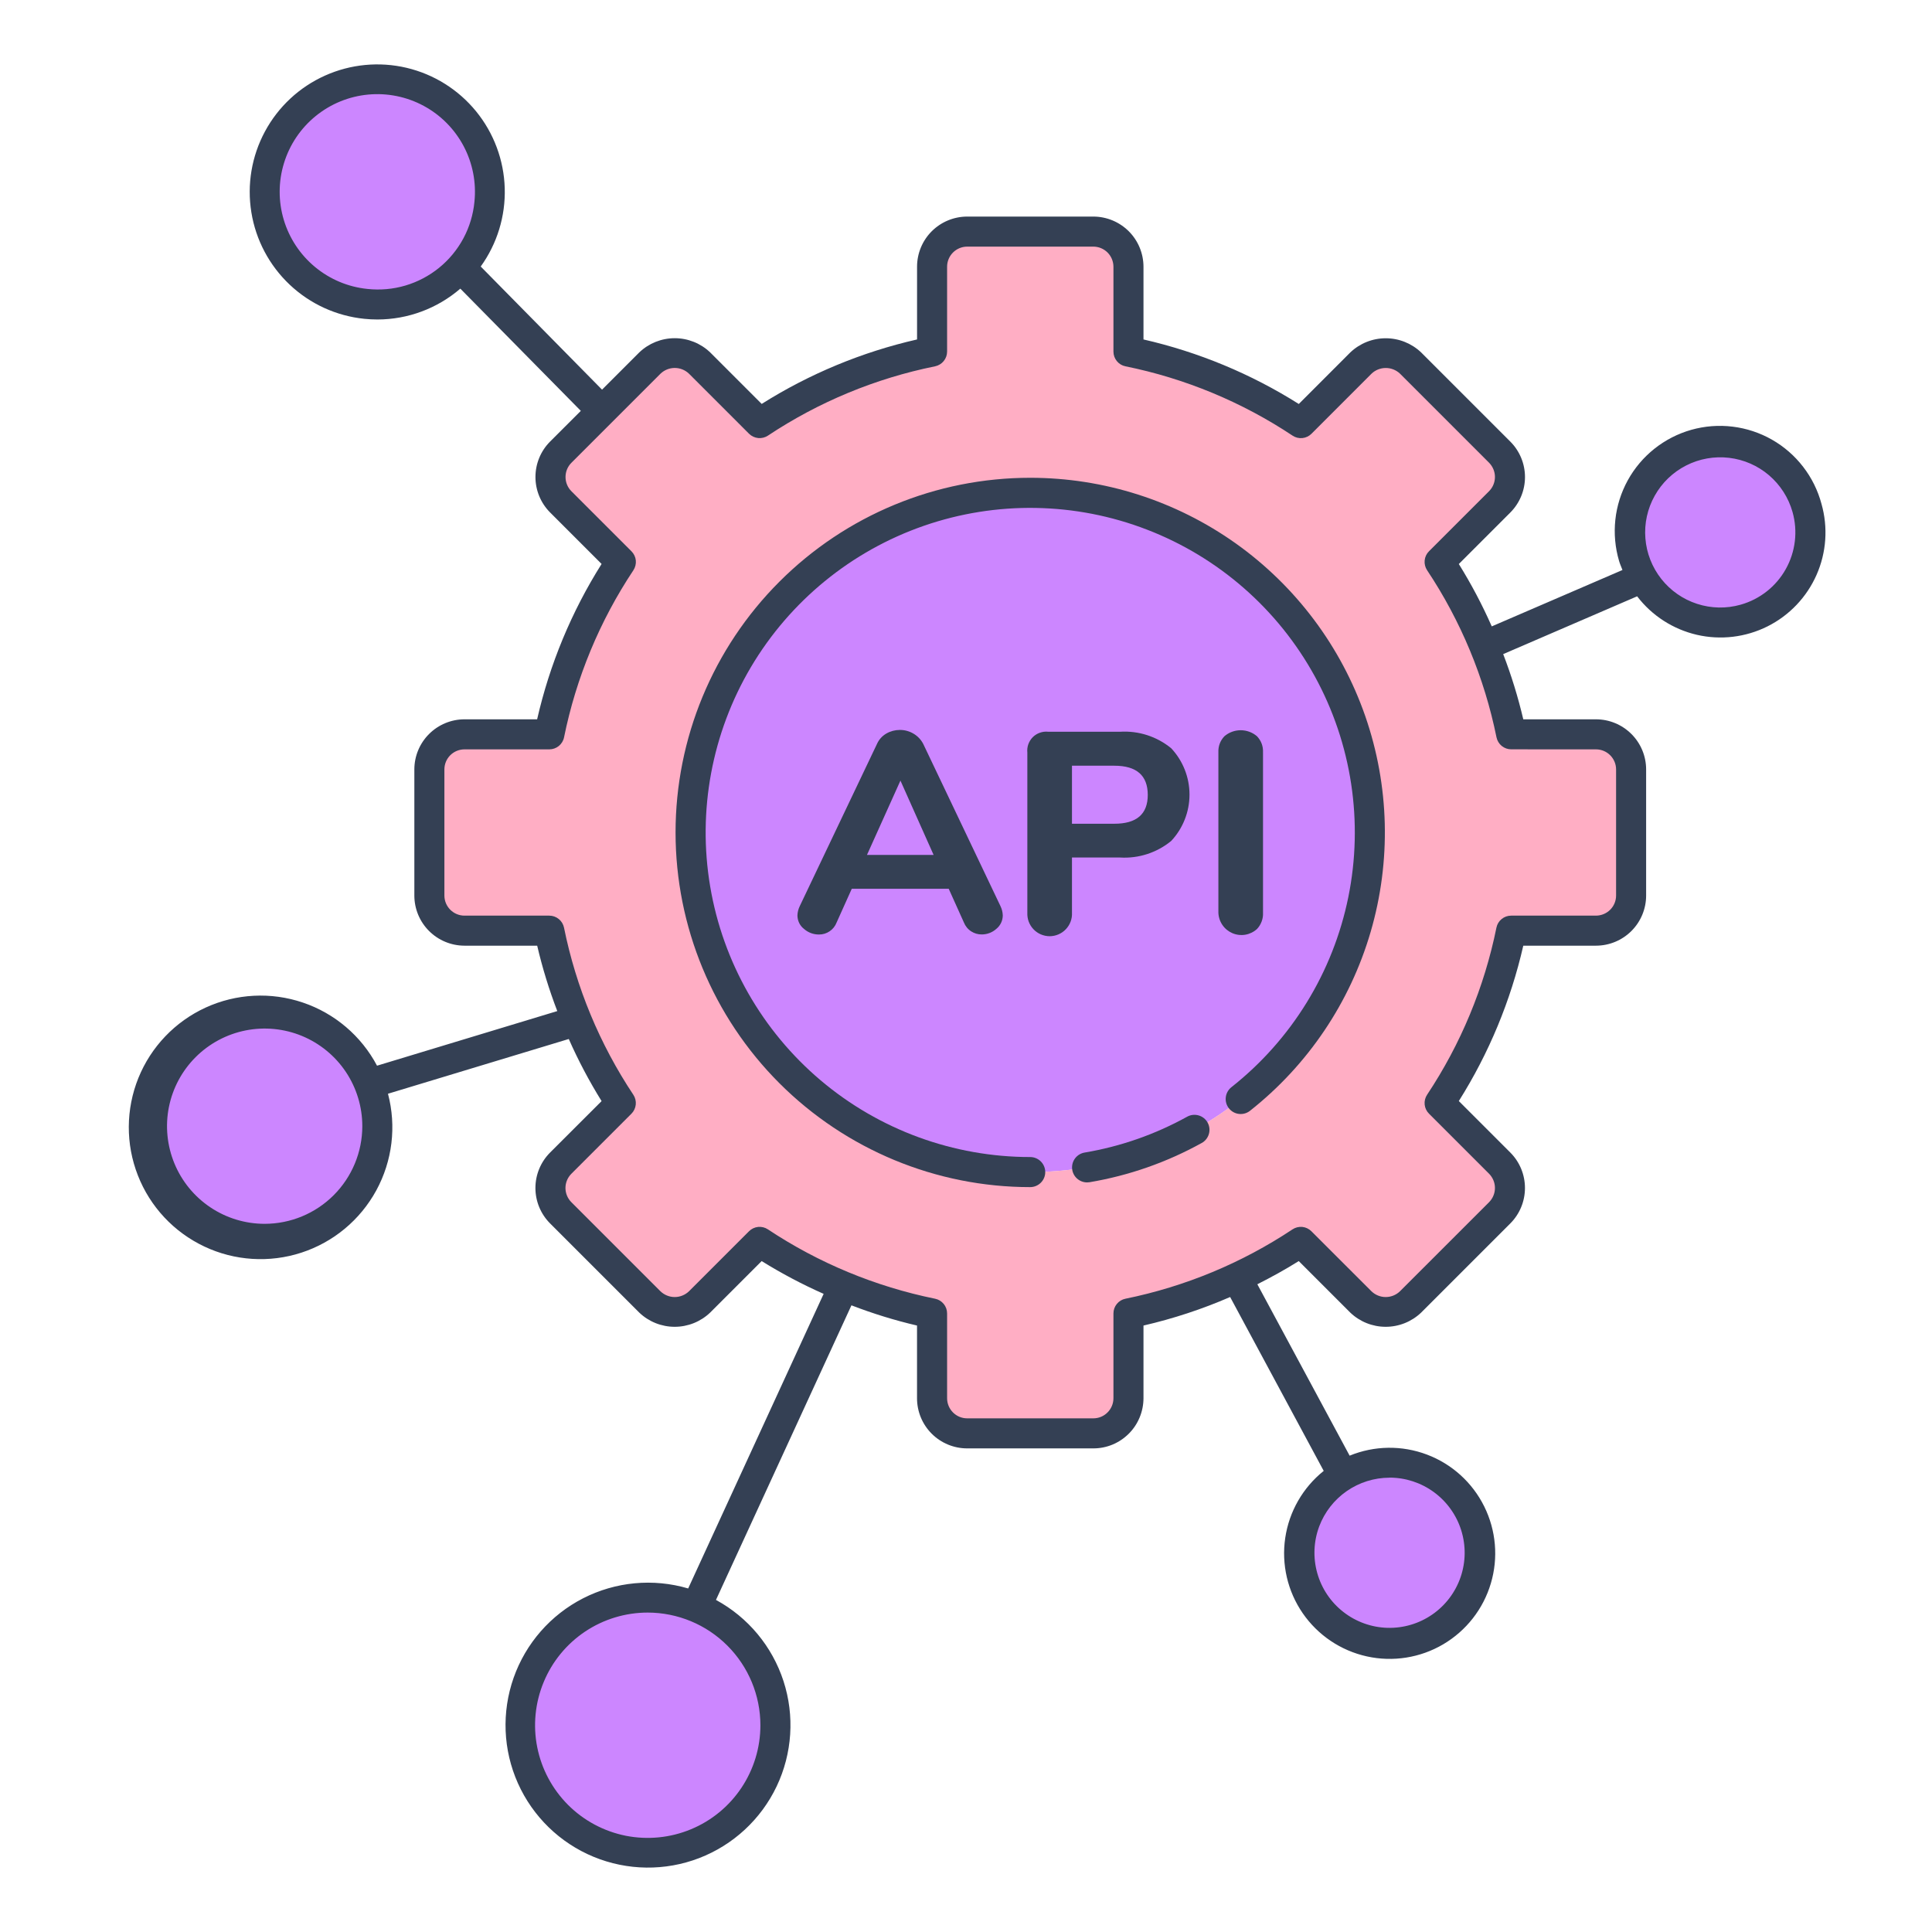 <svg width="60" height="60" viewBox="0 0 60 60" fill="none" xmlns="http://www.w3.org/2000/svg">
<path d="M11.719 9.455C13.652 9.455 15.218 7.888 15.218 5.956C15.218 4.024 13.652 2.457 11.719 2.457C9.787 2.457 8.22 4.024 8.22 5.956C8.22 7.888 9.787 9.455 11.719 9.455Z" fill="#CC86FF"/>
<path d="M8.22 38.474C10.153 38.474 11.719 36.907 11.719 34.975C11.719 33.043 10.153 31.476 8.22 31.476C6.288 31.476 4.721 33.043 4.721 34.975C4.721 36.907 6.288 38.474 8.22 38.474Z" fill="#CC86FF"/>
<path d="M20.117 57.544C22.308 57.544 24.083 55.769 24.083 53.579C24.083 51.389 22.308 49.613 20.117 49.613C17.927 49.613 16.152 51.389 16.152 53.579C16.152 55.769 17.927 57.544 20.117 57.544Z" fill="#CC86FF"/>
<path d="M43.15 51.021C44.695 51.021 45.948 49.768 45.948 48.223C45.948 46.677 44.695 45.424 43.15 45.424C41.604 45.424 40.351 46.677 40.351 48.223C40.351 49.768 41.604 51.021 43.15 51.021Z" fill="#CC86FF"/>
<path d="M53.425 19.333C54.971 19.333 56.223 18.08 56.223 16.535C56.223 14.989 54.971 13.736 53.425 13.736C51.88 13.736 50.627 14.989 50.627 16.535C50.627 18.08 51.88 19.333 53.425 19.333Z" fill="#CC86FF"/>
<path d="M31.994 36.402C37.82 36.402 42.542 31.679 42.542 25.854C42.542 20.029 37.82 15.306 31.994 15.306C26.169 15.306 21.447 20.029 21.447 25.854C21.447 31.679 26.169 36.402 31.994 36.402Z" fill="#CC86FF"/>
<path d="M50.656 27.812V23.896C50.655 23.606 50.541 23.329 50.336 23.125C50.131 22.92 49.854 22.805 49.565 22.805H46.93C46.541 20.894 45.787 19.076 44.708 17.45L46.574 15.584C46.779 15.38 46.894 15.102 46.894 14.813C46.894 14.524 46.779 14.246 46.574 14.042L43.806 11.274C43.601 11.069 43.324 10.954 43.034 10.954C42.745 10.954 42.468 11.069 42.263 11.274L40.397 13.14C38.773 12.062 36.955 11.308 35.045 10.919V8.283C35.045 7.993 34.93 7.716 34.725 7.512C34.521 7.307 34.243 7.192 33.954 7.192H30.036C29.893 7.192 29.751 7.221 29.619 7.275C29.487 7.33 29.367 7.41 29.265 7.512C29.164 7.613 29.084 7.733 29.029 7.865C28.974 7.998 28.946 8.139 28.946 8.283V10.919C27.035 11.307 25.216 12.062 23.591 13.14L21.725 11.274C21.521 11.07 21.244 10.956 20.955 10.956C20.667 10.956 20.39 11.07 20.186 11.274L17.414 14.045C17.21 14.249 17.095 14.527 17.095 14.816C17.095 15.105 17.21 15.383 17.414 15.587L19.28 17.453C18.202 19.079 17.448 20.897 17.058 22.808H14.424C14.135 22.808 13.858 22.923 13.653 23.127C13.449 23.332 13.334 23.609 13.334 23.898V27.814C13.335 28.103 13.45 28.38 13.654 28.584C13.859 28.787 14.136 28.902 14.424 28.902H17.059C17.449 30.813 18.203 32.631 19.281 34.257L17.415 36.123C17.21 36.327 17.096 36.605 17.096 36.894C17.096 37.183 17.21 37.461 17.415 37.665L20.184 40.434C20.388 40.638 20.666 40.753 20.955 40.753C21.244 40.753 21.521 40.638 21.726 40.434L23.592 38.568C25.217 39.647 27.035 40.401 28.947 40.79V43.425C28.947 43.714 29.061 43.991 29.266 44.196C29.47 44.4 29.748 44.515 30.037 44.515H33.952C34.096 44.516 34.238 44.488 34.37 44.433C34.503 44.378 34.623 44.298 34.725 44.197C34.827 44.095 34.907 43.975 34.962 43.842C35.017 43.71 35.045 43.568 35.045 43.425V40.789C36.956 40.4 38.775 39.646 40.4 38.567L42.266 40.434C42.471 40.638 42.748 40.753 43.037 40.753C43.326 40.753 43.604 40.638 43.808 40.434L46.577 37.665C46.781 37.46 46.896 37.183 46.896 36.894C46.896 36.604 46.781 36.327 46.577 36.122L44.711 34.256C45.789 32.631 46.543 30.813 46.932 28.901H49.567C49.856 28.901 50.133 28.786 50.337 28.581C50.541 28.377 50.655 28.1 50.656 27.812ZM31.994 36.401C29.908 36.401 27.869 35.783 26.134 34.624C24.4 33.465 23.048 31.818 22.249 29.89C21.451 27.963 21.242 25.842 21.649 23.796C22.056 21.75 23.06 19.87 24.535 18.395C26.01 16.92 27.89 15.915 29.936 15.508C31.982 15.101 34.103 15.31 36.03 16.109C37.958 16.907 39.605 18.259 40.764 19.994C41.923 21.728 42.542 23.767 42.542 25.854C42.542 28.651 41.431 31.334 39.453 33.312C37.474 35.29 34.792 36.401 31.994 36.401Z" fill="#FFAEC4"/>
<path d="M56.568 15.649C56.456 15.231 56.263 14.839 55.998 14.497C55.734 14.154 55.404 13.867 55.028 13.653C54.652 13.439 54.237 13.302 53.808 13.25C53.378 13.197 52.943 13.231 52.526 13.348C52.11 13.466 51.721 13.665 51.382 13.934C51.043 14.203 50.761 14.537 50.552 14.916C50.344 15.295 50.212 15.711 50.166 16.142C50.12 16.572 50.159 17.007 50.282 17.422C50.31 17.519 50.352 17.608 50.387 17.702L46.328 19.453C46.033 18.784 45.691 18.137 45.305 17.516L46.905 15.916C47.196 15.624 47.36 15.228 47.36 14.815C47.36 14.403 47.196 14.007 46.905 13.715L44.136 10.946C43.839 10.663 43.445 10.505 43.035 10.505C42.625 10.505 42.231 10.663 41.934 10.946L40.335 12.546C38.852 11.61 37.221 10.933 35.512 10.542V8.283C35.511 7.87 35.347 7.474 35.055 7.182C34.763 6.891 34.367 6.726 33.954 6.726H30.037C29.624 6.726 29.228 6.891 28.936 7.182C28.644 7.474 28.48 7.87 28.48 8.283V10.542C26.77 10.932 25.139 11.609 23.655 12.544L22.055 10.944C21.759 10.661 21.364 10.503 20.954 10.503C20.544 10.503 20.15 10.661 19.854 10.944L18.697 12.101L14.929 8.277C15.439 7.57 15.701 6.714 15.675 5.843C15.649 4.972 15.336 4.133 14.785 3.457C14.234 2.782 13.476 2.307 12.627 2.106C11.779 1.906 10.888 1.991 10.093 2.348C9.297 2.705 8.642 3.315 8.229 4.082C7.815 4.85 7.667 5.732 7.806 6.593C7.945 7.454 8.364 8.244 8.999 8.843C9.633 9.441 10.447 9.813 11.314 9.901C11.45 9.915 11.586 9.922 11.722 9.922C12.667 9.921 13.58 9.581 14.296 8.964L18.038 12.76L17.084 13.713C16.792 14.005 16.629 14.401 16.629 14.814C16.629 15.226 16.792 15.622 17.084 15.915L18.683 17.514C17.748 18.998 17.071 20.629 16.681 22.339H14.425C14.012 22.339 13.616 22.504 13.324 22.796C13.032 23.088 12.868 23.483 12.868 23.896V27.812C12.868 28.224 13.032 28.62 13.324 28.912C13.616 29.204 14.012 29.368 14.425 29.369H16.683C16.844 30.059 17.053 30.738 17.307 31.4L11.709 33.096C11.22 32.172 10.396 31.471 9.407 31.136C8.417 30.8 7.337 30.856 6.387 31.291C5.437 31.727 4.69 32.509 4.298 33.477C3.907 34.446 3.9 35.528 4.281 36.501C4.661 37.474 5.399 38.265 6.344 38.711C7.288 39.158 8.368 39.226 9.361 38.902C10.355 38.578 11.186 37.886 11.686 36.969C12.186 36.051 12.316 34.977 12.049 33.967L17.664 32.267C17.958 32.933 18.299 33.577 18.683 34.196L17.084 35.793C16.792 36.085 16.628 36.481 16.628 36.894C16.628 37.307 16.792 37.703 17.084 37.995L19.853 40.764C20.149 41.047 20.543 41.205 20.953 41.205C21.363 41.205 21.758 41.047 22.054 40.764L23.654 39.164C24.271 39.547 24.915 39.888 25.579 40.182L21.372 49.331C20.285 49.011 19.117 49.121 18.108 49.637C17.1 50.153 16.328 51.036 15.951 52.105C15.575 53.174 15.622 54.346 16.084 55.38C16.547 56.415 17.388 57.233 18.435 57.665C19.483 58.097 20.656 58.112 21.713 57.705C22.77 57.298 23.632 56.501 24.119 55.478C24.606 54.455 24.682 53.284 24.332 52.207C23.981 51.129 23.231 50.227 22.235 49.687L26.442 40.538C27.106 40.794 27.786 41.004 28.479 41.166V43.424C28.479 43.837 28.643 44.233 28.935 44.525C29.227 44.817 29.623 44.981 30.036 44.981H33.951C34.156 44.982 34.359 44.942 34.548 44.864C34.737 44.785 34.909 44.671 35.054 44.526C35.199 44.382 35.314 44.21 35.392 44.021C35.471 43.832 35.511 43.629 35.512 43.424V41.166C36.434 40.953 37.335 40.657 38.203 40.28L41.109 45.68C40.462 46.198 40.035 46.942 39.914 47.762C39.793 48.582 39.987 49.418 40.457 50.1C40.928 50.783 41.639 51.262 42.449 51.441C43.258 51.62 44.105 51.486 44.819 51.066C45.534 50.645 46.063 49.97 46.299 49.175C46.536 48.381 46.462 47.526 46.094 46.784C45.726 46.041 45.09 45.465 44.314 45.173C43.538 44.88 42.681 44.892 41.914 45.207L39.048 39.884C39.485 39.663 39.915 39.427 40.334 39.164L41.934 40.764C42.23 41.047 42.624 41.205 43.034 41.205C43.444 41.205 43.839 41.047 44.135 40.764L46.904 37.995C47.196 37.703 47.359 37.307 47.359 36.894C47.359 36.481 47.196 36.085 46.904 35.793L45.305 34.194C46.24 32.71 46.917 31.078 47.307 29.369H49.565C49.978 29.368 50.374 29.204 50.666 28.912C50.958 28.62 51.122 28.224 51.122 27.812V23.896C51.122 23.483 50.958 23.088 50.666 22.796C50.374 22.504 49.978 22.339 49.565 22.339H47.307C47.145 21.65 46.937 20.974 46.683 20.314L50.843 18.519C51.304 19.122 51.961 19.544 52.7 19.715C53.439 19.885 54.215 19.792 54.893 19.452C55.571 19.112 56.109 18.546 56.415 17.852C56.721 17.158 56.775 16.379 56.568 15.649ZM11.408 8.973C10.811 8.912 10.246 8.675 9.784 8.292C9.322 7.91 8.984 7.399 8.812 6.824C8.641 6.249 8.643 5.637 8.82 5.064C8.996 4.49 9.339 3.982 9.804 3.604C10.27 3.225 10.836 2.993 11.434 2.937C12.031 2.881 12.631 3.003 13.159 3.288C13.687 3.573 14.118 4.008 14.399 4.539C14.679 5.069 14.796 5.67 14.734 6.267C14.696 6.664 14.58 7.05 14.392 7.401C14.203 7.753 13.947 8.064 13.638 8.315C13.328 8.567 12.972 8.755 12.589 8.868C12.207 8.981 11.806 9.016 11.409 8.973H11.408ZM8.22 38.007C7.62 38.007 7.034 37.83 6.535 37.496C6.036 37.163 5.648 36.69 5.418 36.135C5.189 35.581 5.128 34.971 5.245 34.383C5.362 33.795 5.651 33.255 6.075 32.831C6.499 32.407 7.04 32.118 7.628 32.001C8.216 31.884 8.826 31.944 9.38 32.173C9.934 32.403 10.408 32.791 10.741 33.29C11.074 33.789 11.252 34.375 11.252 34.975C11.251 35.779 10.931 36.55 10.363 37.118C9.794 37.687 9.024 38.006 8.22 38.007ZM23.615 53.579C23.615 54.271 23.41 54.947 23.025 55.523C22.641 56.098 22.095 56.547 21.455 56.811C20.816 57.076 20.112 57.145 19.433 57.011C18.755 56.875 18.131 56.542 17.642 56.053C17.153 55.563 16.819 54.94 16.684 54.261C16.549 53.583 16.619 52.879 16.884 52.24C17.148 51.6 17.597 51.054 18.172 50.669C18.748 50.285 19.424 50.08 20.116 50.08C21.044 50.081 21.933 50.45 22.589 51.106C23.245 51.762 23.614 52.651 23.615 53.579ZM43.149 45.889C43.646 45.888 44.131 46.046 44.532 46.34C44.933 46.634 45.23 47.048 45.379 47.523C45.528 47.997 45.522 48.507 45.361 48.977C45.2 49.448 44.892 49.855 44.484 50.138C44.075 50.422 43.587 50.567 43.09 50.554C42.593 50.54 42.113 50.368 41.721 50.062C41.328 49.757 41.044 49.334 40.909 48.855C40.774 48.377 40.795 47.867 40.97 47.402C41.137 46.959 41.436 46.577 41.825 46.307C42.215 46.037 42.677 45.892 43.151 45.891L43.149 45.889ZM49.565 23.272C49.731 23.272 49.889 23.338 50.006 23.455C50.123 23.572 50.189 23.731 50.189 23.896V27.812C50.189 27.977 50.123 28.136 50.006 28.253C49.889 28.369 49.731 28.435 49.565 28.436H46.93C46.822 28.436 46.718 28.473 46.635 28.541C46.551 28.609 46.494 28.703 46.473 28.809C46.097 30.662 45.366 32.424 44.319 33.999C44.26 34.089 44.233 34.196 44.244 34.303C44.255 34.41 44.302 34.51 44.379 34.586L46.245 36.452C46.361 36.57 46.427 36.728 46.427 36.894C46.427 37.059 46.361 37.217 46.245 37.335L43.475 40.104C43.357 40.217 43.199 40.281 43.034 40.281C42.87 40.281 42.712 40.217 42.594 40.104L40.727 38.238C40.651 38.162 40.551 38.114 40.444 38.103C40.337 38.093 40.23 38.119 40.14 38.179C38.566 39.225 36.804 39.956 34.952 40.333C34.846 40.354 34.752 40.411 34.684 40.495C34.616 40.578 34.579 40.682 34.579 40.79V43.424C34.578 43.59 34.513 43.748 34.395 43.865C34.279 43.982 34.12 44.048 33.954 44.048H30.037C29.871 44.048 29.713 43.983 29.596 43.865C29.479 43.748 29.413 43.59 29.413 43.424V40.79C29.413 40.682 29.376 40.578 29.308 40.495C29.239 40.411 29.145 40.354 29.04 40.333C27.186 39.956 25.423 39.225 23.848 38.179C23.759 38.119 23.651 38.093 23.544 38.103C23.437 38.114 23.337 38.162 23.261 38.238L21.395 40.104C21.276 40.217 21.118 40.281 20.954 40.281C20.79 40.281 20.632 40.217 20.513 40.104L17.744 37.335C17.627 37.218 17.561 37.059 17.561 36.894C17.561 36.729 17.627 36.57 17.744 36.453L19.61 34.587C19.686 34.511 19.733 34.411 19.744 34.304C19.755 34.197 19.729 34.089 19.669 33.999C18.622 32.425 17.891 30.662 17.516 28.809C17.494 28.704 17.437 28.609 17.353 28.541C17.27 28.473 17.166 28.436 17.058 28.436H14.425C14.259 28.436 14.101 28.37 13.984 28.253C13.867 28.136 13.801 27.978 13.801 27.812V23.896C13.801 23.731 13.866 23.572 13.983 23.455C14.1 23.338 14.259 23.272 14.425 23.272H17.059C17.167 23.272 17.271 23.235 17.355 23.167C17.438 23.099 17.496 23.004 17.517 22.899C17.893 21.046 18.624 19.283 19.671 17.709C19.73 17.619 19.756 17.511 19.746 17.404C19.735 17.297 19.687 17.197 19.611 17.121L17.745 15.255C17.628 15.138 17.563 14.979 17.563 14.814C17.563 14.648 17.628 14.49 17.745 14.373L20.514 11.604C20.633 11.49 20.791 11.427 20.955 11.427C21.119 11.427 21.277 11.49 21.396 11.604L23.262 13.47C23.338 13.546 23.439 13.593 23.546 13.604C23.653 13.614 23.76 13.588 23.85 13.528C25.424 12.482 27.187 11.751 29.04 11.376C29.145 11.354 29.24 11.297 29.308 11.213C29.376 11.13 29.413 11.026 29.413 10.918V8.283C29.413 8.117 29.479 7.959 29.596 7.842C29.713 7.725 29.872 7.659 30.037 7.659H33.953C34.118 7.659 34.277 7.724 34.395 7.841C34.512 7.958 34.578 8.117 34.579 8.283V10.919C34.579 11.027 34.616 11.131 34.684 11.214C34.752 11.298 34.846 11.355 34.952 11.376C36.805 11.752 38.567 12.483 40.142 13.529C40.232 13.589 40.339 13.616 40.446 13.605C40.553 13.594 40.653 13.547 40.729 13.471L42.595 11.604C42.714 11.491 42.872 11.428 43.036 11.428C43.201 11.428 43.359 11.491 43.478 11.604L46.245 14.371C46.361 14.489 46.427 14.648 46.427 14.813C46.427 14.978 46.361 15.137 46.245 15.254L44.379 17.12C44.302 17.196 44.255 17.296 44.244 17.403C44.233 17.511 44.26 17.618 44.319 17.708C45.367 19.282 46.099 21.045 46.475 22.898C46.497 23.004 46.554 23.098 46.637 23.166C46.721 23.234 46.825 23.271 46.932 23.271L49.565 23.272ZM54.058 18.779C53.614 18.905 53.143 18.896 52.704 18.753C52.265 18.611 51.878 18.341 51.593 17.979C51.307 17.616 51.135 17.178 51.099 16.718C51.062 16.258 51.163 15.797 51.389 15.395C51.614 14.992 51.954 14.665 52.365 14.456C52.777 14.246 53.241 14.164 53.699 14.218C54.157 14.272 54.589 14.461 54.94 14.761C55.29 15.061 55.544 15.458 55.669 15.902C55.837 16.497 55.761 17.135 55.459 17.674C55.157 18.214 54.653 18.611 54.058 18.779Z" fill="#344054"/>
<path d="M36.869 34.68C35.878 35.229 34.8 35.606 33.682 35.794C33.567 35.814 33.463 35.876 33.392 35.968C33.32 36.06 33.286 36.176 33.295 36.293C33.305 36.409 33.358 36.518 33.444 36.597C33.53 36.676 33.642 36.72 33.759 36.721C33.785 36.721 33.812 36.719 33.837 36.715C35.059 36.509 36.237 36.097 37.321 35.496C37.429 35.437 37.509 35.336 37.543 35.217C37.578 35.098 37.563 34.97 37.503 34.862C37.443 34.754 37.343 34.674 37.224 34.64C37.105 34.606 36.977 34.62 36.869 34.68Z" fill="#344054"/>
<path d="M31.994 14.838C29.073 14.838 26.272 15.998 24.206 18.064C22.14 20.13 20.98 22.931 20.98 25.852C20.98 28.773 22.14 31.575 24.206 33.641C26.272 35.706 29.073 36.867 31.994 36.867C32.118 36.867 32.237 36.817 32.324 36.73C32.412 36.642 32.461 36.524 32.461 36.4C32.461 36.276 32.412 36.158 32.324 36.07C32.237 35.983 32.118 35.933 31.994 35.933C29.612 35.933 27.306 35.089 25.486 33.551C23.667 32.012 22.451 29.879 22.055 27.529C21.659 25.18 22.108 22.766 23.322 20.715C24.537 18.666 26.438 17.112 28.689 16.33C30.94 15.549 33.395 15.59 35.618 16.447C37.842 17.303 39.69 18.92 40.835 21.009C41.98 23.099 42.348 25.527 41.873 27.862C41.398 30.197 40.112 32.288 38.242 33.764C38.145 33.841 38.082 33.953 38.068 34.076C38.053 34.199 38.088 34.323 38.165 34.42C38.242 34.517 38.354 34.58 38.477 34.594C38.6 34.608 38.724 34.573 38.821 34.496C40.616 33.078 41.926 31.136 42.567 28.939C43.208 26.743 43.15 24.401 42.399 22.239C41.648 20.078 40.243 18.204 38.379 16.877C36.514 15.551 34.283 14.838 31.994 14.838Z" fill="#344054"/>
<path d="M28.371 22.785C28.242 22.708 28.095 22.668 27.945 22.669C27.798 22.669 27.654 22.707 27.527 22.78C27.397 22.855 27.294 22.97 27.234 23.107L24.836 28.143C24.793 28.232 24.769 28.328 24.765 28.427C24.765 28.508 24.783 28.588 24.818 28.662C24.854 28.735 24.905 28.799 24.97 28.849C25.097 28.961 25.261 29.023 25.431 29.022C25.55 29.024 25.667 28.989 25.765 28.922C25.864 28.856 25.939 28.76 25.982 28.649L26.453 27.601H29.463L29.934 28.647C29.98 28.762 30.06 28.86 30.165 28.927C30.261 28.988 30.372 29.02 30.485 29.02C30.653 29.021 30.816 28.96 30.942 28.847C31.005 28.796 31.055 28.732 31.09 28.659C31.125 28.586 31.142 28.506 31.142 28.425C31.138 28.326 31.114 28.23 31.071 28.141L28.673 23.105C28.605 22.972 28.5 22.861 28.371 22.785ZM26.925 26.55L27.964 24.242L28.994 26.55H26.925ZM36.373 26.116C36.738 25.726 36.941 25.211 36.941 24.677C36.941 24.143 36.738 23.628 36.373 23.238C35.927 22.872 35.359 22.689 34.783 22.725H32.554C32.466 22.715 32.378 22.726 32.295 22.755C32.212 22.784 32.136 22.831 32.074 22.893C32.012 22.956 31.965 23.031 31.935 23.114C31.906 23.197 31.896 23.285 31.905 23.373V28.345C31.901 28.439 31.915 28.533 31.947 28.621C31.98 28.709 32.03 28.79 32.095 28.858C32.16 28.927 32.238 28.981 32.324 29.018C32.411 29.055 32.504 29.075 32.598 29.075C32.692 29.075 32.785 29.055 32.872 29.018C32.958 28.981 33.036 28.927 33.101 28.858C33.166 28.79 33.216 28.709 33.249 28.621C33.282 28.533 33.296 28.439 33.291 28.345V26.631H34.784C35.36 26.666 35.927 26.482 36.373 26.116ZM33.291 25.582V23.78H34.605C35.298 23.78 35.644 24.082 35.645 24.686C35.645 25.284 35.298 25.583 34.605 25.582H33.291ZM39.037 28.851C39.101 28.784 39.15 28.704 39.182 28.617C39.215 28.53 39.229 28.437 39.224 28.345V23.362C39.228 23.271 39.214 23.18 39.182 23.094C39.15 23.009 39.1 22.931 39.037 22.865C38.896 22.744 38.717 22.678 38.531 22.678C38.346 22.678 38.166 22.744 38.025 22.865C37.962 22.931 37.912 23.009 37.88 23.094C37.848 23.18 37.834 23.271 37.838 23.362V28.345C37.843 28.482 37.886 28.614 37.964 28.727C38.041 28.84 38.15 28.928 38.276 28.982C38.402 29.035 38.541 29.051 38.676 29.028C38.81 29.005 38.936 28.943 39.037 28.851Z" fill="#344054"/>
</svg>
